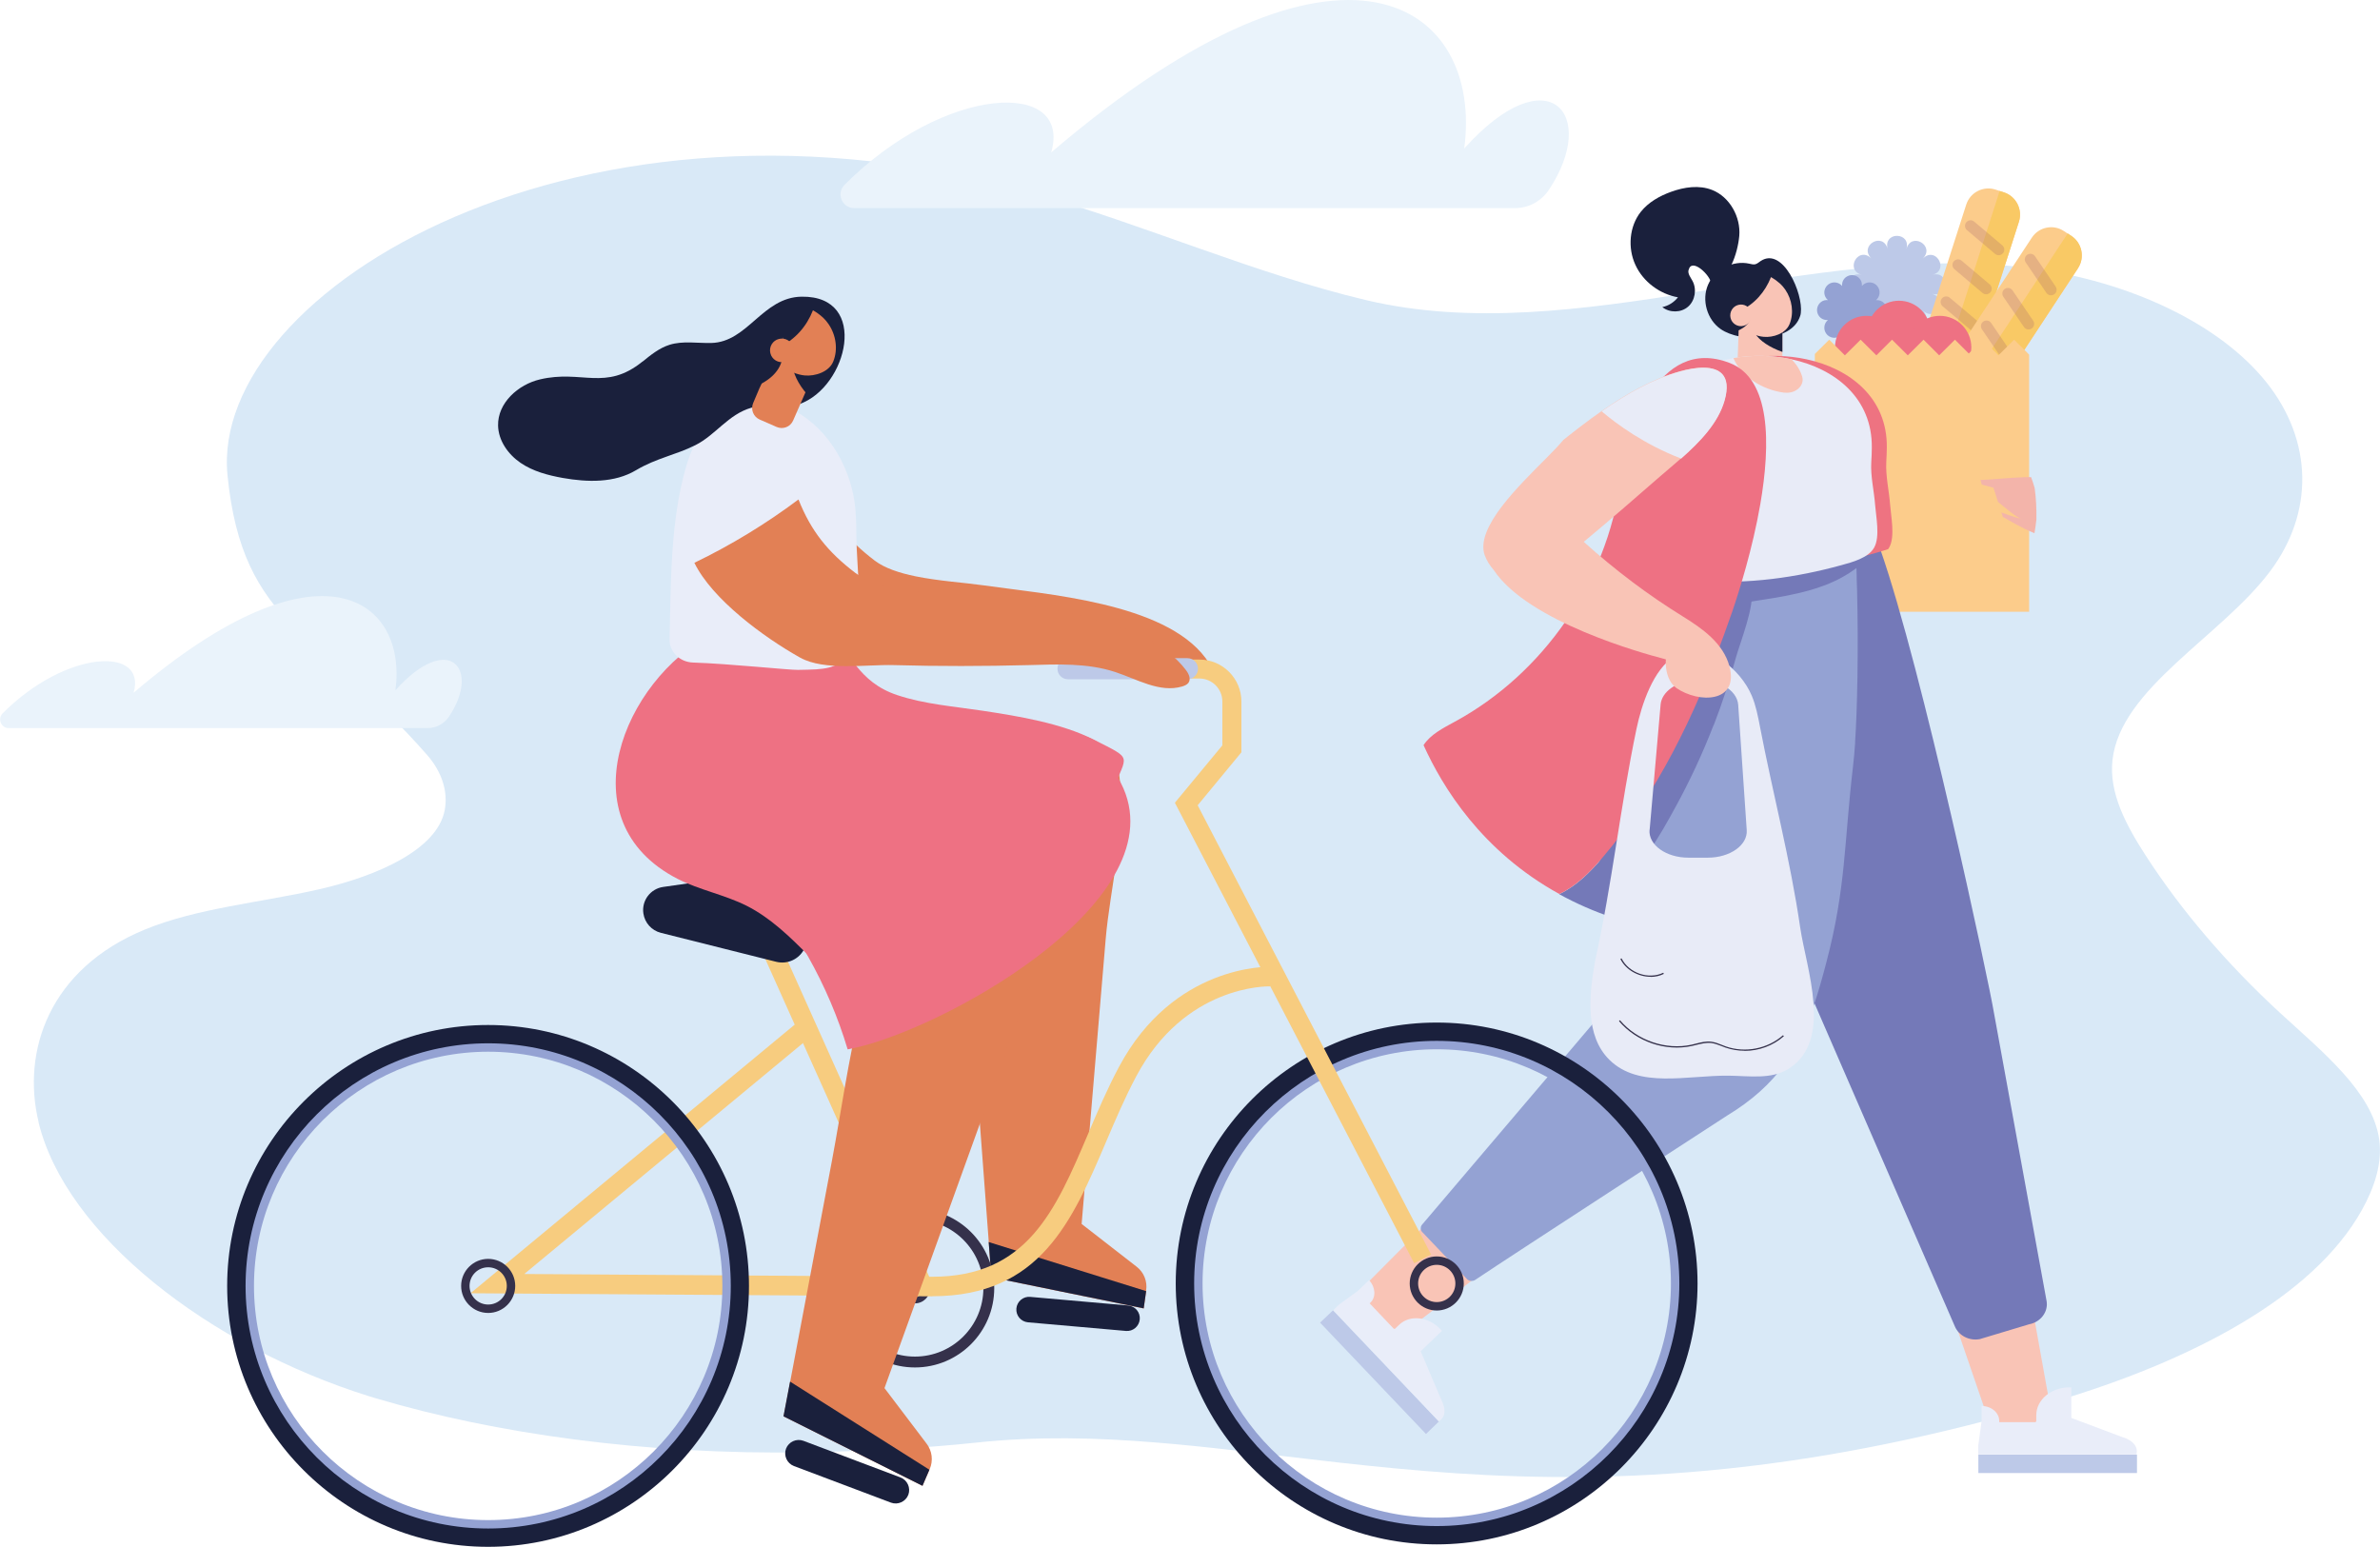 <?xml version="1.0" encoding="UTF-8"?> <svg xmlns="http://www.w3.org/2000/svg" id="Layer_2" width="223.58" height="145.31" viewBox="0 0 223.58 145.31"><defs><style>.cls-1{fill:#f9c965;}.cls-2{fill:#f9c4b6;}.cls-3{fill:#f3b4aa;}.cls-4{fill:#f7cc7f;}.cls-5{fill:#eaf3fb;}.cls-6{fill:#e9edf9;}.cls-7{fill:#e8ebf7;}.cls-8{fill:#ee7381;}.cls-9{fill:#fccc8b;}.cls-10{fill:#ee7183;}.cls-11{fill:#7479b8;}.cls-12{fill:#a1616b;}.cls-13{fill:#bdc9e8;}.cls-14{fill:#dda347;}.cls-15{fill:#d9e9f7;}.cls-16{fill:#e28055;}.cls-17{fill:#1a203c;}.cls-18{fill:#94a2d3;}.cls-19{fill:#35314b;}.cls-20{opacity:.25;}</style></defs><g id="CONTENT"><path class="cls-15" d="m3.62,105.42c2.55,10.55,15.96,21.04,31.13,25.77.21.07.42.13.64.19,11.04,3.28,25.23,5.31,40.34,5.05,5.87-.1,11.37-.42,15.98-.91,5.72-.61,11.25-.47,16.88-.01,2.37.19,4.77.44,7.2.72,13.14,1.49,27.47,3.73,46.44,1.74,1.9-.2,3.85-.44,5.85-.73,7.53-1.09,15.77-2.86,24.91-5.57,12.64-3.75,24.28-9.71,28.9-18.02,1.18-2.13,1.93-4.39,1.61-6.64-.65-4.45-5.31-8.18-9.31-11.86-5.02-4.63-9.26-9.59-12.62-14.78-1.85-2.86-3.47-5.89-3.12-8.98.75-6.74,10.24-11.62,14.81-17.73,4.14-5.53,4.01-12.25-.33-17.72-4.34-5.46-12.81-9.55-22.31-10.76-20.7-2.65-42.54,7.7-62.3,3.01-10.26-2.43-20.97-7.11-30.95-9.96C54.71,6.02,19.68,27.33,21.37,44.62c1.4,14.3,8.62,14.71,18.76,26.31,1.37,1.57,1.99,3.43,1.64,5.21-.72,3.66-6.29,6.15-11.79,7.4-5.49,1.25-11.5,1.77-16.39,3.79-8.96,3.69-11.58,11.42-9.96,18.09Z"></path><g id="New_Symbol_76"><path class="cls-11" d="m174.71,59.36c-.02-.93-.17-2.06-1.03-2.42-.49-.21-1.04-.08-1.55.05-3.38.86-6.77,1.72-10.15,2.58-2.75,7.57-6.26,14.93-11.47,21.04-1.14,1.34-2.48,2.67-4.04,3.39,3.11,1.71,6.87,3.06,11.43,3.71.89.06,1.79.1,2.69.11,3.81.03,8.56-.59,11-3.43.72-.84,1.24-1.88,1.48-3.15,1.32-7.18,1.78-14.59,1.64-21.88Z"></path><polygon class="cls-18" points="180.93 30.09 180.93 30.12 180.8 30.81 180.79 30.84 179.97 34.95 176.42 34.95 175.62 30.96 175.5 30.35 175.5 30.35 175.46 30.09 180.93 30.09"></polygon><path class="cls-13" d="m181.5,27.61c1.65.45.33,2.75-.88,1.54.32.32.39.65.32.94,0,0,0,.01,0,.02-.15.53-.82.87-1.33.63-.02-.01-.04-.02-.07-.04-.18-.11-.34-.31-.43-.62,0-.01-.01-.03-.01-.05,0,.02,0,.03.01.05.18.77-.31,1.17-.84,1.19h-.02s-.1,0-.14,0h0c-.5-.05-.97-.44-.79-1.19,0-.01,0-.03.01-.05,0,.02,0,.03-.01.05-.13.43-.38.64-.66.71-.39.09-.83-.11-1.06-.45-.05-.08-.09-.17-.12-.26-.08-.28,0-.61.32-.94-1.21,1.21-2.54-1.09-.89-1.54-1.65.45-1.65-2.22,0-1.78-.46-.12-.69-.39-.75-.69-.17-.77.76-1.72,1.64-.85-1.21-1.21,1.09-2.55,1.53-.89-.21-.77.26-1.19.78-1.23h0s.09,0,.14,0h.02c.53.03,1.04.44.82,1.24.44-1.66,2.74-.32,1.54.89.88-.89,1.83.11,1.63.88,0,0,0,0,0,.01-.08.28-.3.53-.74.64,1.65-.44,1.65,2.22,0,1.78Z"></path><path class="cls-18" d="m177.08,28.58c-.2-.28-.53-.41-.85-.38.17-.14.29-.34.33-.58.08-.51-.27-1-.78-1.08-.34-.05-.67.08-.87.33.02-.22-.03-.45-.17-.64-.31-.42-.89-.51-1.31-.21-.28.2-.41.53-.38.85-.14-.17-.34-.29-.58-.33-.51-.08-.99.27-1.08.78-.05.34.08.67.33.87-.22-.02-.45.03-.64.17-.42.31-.51.9-.21,1.32.2.28.53.41.85.38-.17.14-.29.34-.33.58-.08.51.27,1,.78,1.08.31.05.61-.06.82-.27.02,0,.03.02.05.02,0,.19.06.39.18.56.31.42.89.51,1.31.21.22-.16.35-.4.38-.65.05-.02.1-.04.15-.06.12.1.27.16.43.19.51.08.99-.27,1.08-.78.05-.3-.05-.59-.25-.8,0-.02.02-.05.02-.07.19,0,.37-.06.54-.18.42-.31.51-.9.21-1.32Z"></path><path class="cls-9" d="m189.66,20.83l-5.61,17.48c-.37,1.15-1.6,1.78-2.75,1.41l-.79-.26c-1.14-.37-1.78-1.61-1.41-2.76l5.61-17.48c.37-1.15,1.6-1.78,2.75-1.41l.79.26c1.14.37,1.78,1.61,1.41,2.76Z"></path><path class="cls-1" d="m189.66,20.83l-5.61,17.48c-.37,1.15-1.6,1.78-2.75,1.41l-.4-.13,6.95-21.65.4.13c1.14.37,1.78,1.61,1.41,2.76Z"></path><g class="cls-20"><path class="cls-12" d="m187.42,23.85l-2.64-2.23c-.22-.19-.25-.52-.06-.74h0c.19-.22.52-.25.74-.06l2.64,2.23c.22.19.25.52.06.74h0c-.19.22-.52.25-.74.06Z"></path></g><g class="cls-20"><path class="cls-12" d="m186.24,27.52l-2.64-2.23c-.22-.19-.25-.52-.06-.74h0c.19-.22.52-.25.74-.06l2.64,2.23c.22.19.25.52.06.74h0c-.19.22-.52.25-.74.06Z"></path></g><g class="cls-20"><path class="cls-12" d="m185.13,31l-2.64-2.23c-.22-.19-.25-.52-.06-.74h0c.19-.22.52-.25.74-.06l2.64,2.23c.22.19.25.52.06.74h0c-.19.22-.52.25-.74.06Z"></path></g><path class="cls-14" d="m184.06,34.33l-2.64-2.23c-.22-.19-.25-.52-.06-.74h0c.19-.22.52-.25.74-.06l2.64,2.23c.22.19.25.52.06.74h0c-.19.22-.52.25-.74.06Z"></path><path class="cls-14" d="m183.13,37.22l-2.64-2.23c-.22-.19-.25-.52-.06-.74h0c.19-.22.52-.25.74-.06l2.64,2.23c.22.19.25.52.06.74h0c-.19.22-.52.25-.74.06Z"></path><path class="cls-9" d="m195.21,25.2l-10.08,15.33c-.66,1.01-2.02,1.29-3.02.62l-.7-.46c-1-.66-1.28-2.03-.62-3.03l10.08-15.33c.66-1.01,2.02-1.29,3.02-.62l.7.46c1,.66,1.28,2.03.62,3.03Z"></path><path class="cls-1" d="m195.21,25.2l-10.08,15.33c-.66,1.01-2.02,1.29-3.02.62l-.35-.23,12.48-18.99.35.23c1,.66,1.28,2.03.62,3.03Z"></path><g class="cls-20"><path class="cls-12" d="m192.24,27.51l-1.94-2.85c-.16-.24-.1-.57.14-.73h0c.24-.16.57-.1.73.14l1.94,2.85c.16.24.1.57-.14.73h0c-.24.16-.57.1-.73-.14Z"></path></g><g class="cls-20"><path class="cls-12" d="m190.13,30.72l-1.94-2.85c-.16-.24-.1-.57.14-.73h0c.24-.16.57-.1.73.14l1.94,2.85c.16.24.1.57-.14.73h0c-.24.16-.57.1-.73-.14Z"></path></g><g class="cls-20"><path class="cls-12" d="m188.12,33.78l-1.94-2.85c-.16-.24-.1-.57.14-.73h0c.24-.16.57-.1.73.14l1.94,2.85c.16.24.1.57-.14.73h0c-.24.16-.57.1-.73-.14Z"></path></g><path class="cls-14" d="m186.2,36.7l-1.94-2.85c-.16-.24-.1-.57.14-.73h0c.24-.16.57-.1.73.14l1.94,2.85c.16.24.1.57-.14.73h0c-.24.16-.57.1-.73-.14Z"></path><ellipse class="cls-10" cx="178.39" cy="31.22" rx="2.96" ry="2.97"></ellipse><ellipse class="cls-10" cx="182.23" cy="32.64" rx="2.96" ry="2.97"></ellipse><ellipse class="cls-10" cx="175.34" cy="32.64" rx="2.96" ry="2.97"></ellipse><path class="cls-13" d="m180.29,28.22h0c.89,0,1.61-.72,1.61-1.61v-.79h0c-.89,0-1.61.72-1.61,1.61v.79Z"></path><polygon class="cls-9" points="190.62 33.32 190.62 49.19 190.62 49.19 190.62 57.47 170.49 57.47 170.49 33.25 171.84 31.91 173.31 33.38 174.79 31.91 176.27 33.38 177.74 31.91 179.22 33.38 180.7 31.91 182.15 33.36 182.17 33.38 183.65 31.91 184.95 33.21 185.77 32.39 186.26 31.91 187.65 33.29 187.73 33.38 189.21 31.91 190.4 33.09 190.62 33.32"></polygon><path class="cls-3" d="m191.3,48.72c.02-.96-.03-1.92-.16-2.87-.1-.35-.21-.69-.34-1.03-1.69,0-3.59.24-4.75.27,0,0,.12.43.12.43l1.1.3.42,1.32c.64.54,1.79,1.49,2.2,1.61,0,0-.89-.23-1.88-.61l.14.42c.48.26,1.69,1.01,2.97,1.53.08-.45.14-.91.19-1.37Z"></path><polygon class="cls-2" points="183.32 123.26 186.87 133.61 192.01 134.5 192.73 132.91 190.52 120.59 184.71 121.05 183.32 123.26"></polygon><path class="cls-2" d="m131.33,125.61l7.87-6.03-.56-9.3.43-.43-11.71,11.77c1.1,1.32,3.09,2.47,3.97,3.98Z"></path><path class="cls-18" d="m164.7,69.64l.18.52-.86,1.47c.22-.71.41-1.38.58-2.02.03,0,.07.02.11.03Z"></path><path class="cls-11" d="m190.6,124.41l-4.62,1.39c-.98.18-1.96-.32-2.33-1.18l-13.2-30.38-.74-1.71-9.52-21.9c-.26-.6-.17-1.28.22-1.8l9.25-13.79,2.33-3.48.11-.17.03-.05c1.24-.07,2.48-.2,3.69-.43.36-.07-.17.1.19.02.07.19.57.5.64.71,3.94,11.28,10.19,40.61,10.67,43.54l4.94,27.05c.17,1.02-.57,1.98-1.66,2.18Z"></path><path class="cls-18" d="m174.28,69.7c-.05.78-.12,1.56-.21,2.34-.84,7.17-.65,11.33-2.49,18.33-.19.74-.39,1.46-.59,2.16-.17.59-.35,1.16-.53,1.71-1.45,4.33-3.5,7.71-8.23,10.57,0,0-20.04,13-23.64,15.42-.27.18-.66.12-.84-.14l-.92-.96-.62-.66-2.64-2.77c-.14-.19-.14-.44,0-.63l19.38-22.8c.08-.11.13-.25.11-.39-.37-2.95-.73-5.9-1.08-8.85-.09-.73-.18-1.52-.27-2.36-.17-1.56-.34-3.28-.48-5.05-.4-4.74-.67-9.87-.49-13.57.02-.41.05-.79.09-1.15.23-2.18,2.15-6.54,3.55-8.29.01-.02.03-.04.04-.05,1.03-1.25,1.36-1.13,2.55-2.56h0c3.03.15,5.96,1.1,8.99,1.24,2.03.09,4.09.2,6.15.16.06,0,.13,0,.2,0,.32.06.64.12.96.18.35.06.7.11,1.05.16.03.56.06,1.13.08,1.71,0,.19.02.39.02.59,0,.1,0,.2,0,.29.02.42.03.84.04,1.26.13,5.37.02,11.05-.19,14.13Z"></path><path class="cls-11" d="m160.98,68.11c-1.03,2.66-2.23,5.24-3.59,7.72-1.38,2.51-3.51,6.45-6.11,7.61-3.73,1.66-.44-3.05-.09-4.95.37-1.97.12-3.41.81-5.42.71-2.07,1.35-4.17,1.98-6.27,1.14-3.87,2.2-7.77,3.51-11.57.14-.41.31-.85.67-1.06.3-.17.66-.13.99-.08,1.35.19,4.68-.05,5.32,1.41.49,1.11-1.08,5.1-1.39,6.25-.59,2.16-1.28,4.29-2.09,6.37Z"></path><path class="cls-11" d="m176.28,51.46c-.11.17-.24.33-.38.49-.67.78-1.43,1.41-2.25,1.93-.44.27-.89.52-1.35.73-1.03.48-2.12.82-3.22,1.08-1.53.37-3.08.59-4.48.81-2.29.37-10.57.22-10.23-3.56.01-.02.03-.04.04-.06.99-1.41,1.31-1.28,2.46-2.89h0c2.92.17,5.73,1.25,8.65,1.4,1.95.11,3.94.22,5.92.18l.03-.05c1.2-.07,2.39-.22,3.56-.49.35-.08.7-.16,1.04-.25.07.22.14.45.21.68Z"></path><path class="cls-17" d="m169.17,29.41c-.01.1-.03.19-.06.27-.81,2.57-5.63,2.51-7.46,1.24-1.29-.89-1.82-2.74-1.19-4.18.63-1.44,2.34-2.31,3.87-1.97.18.04.36.09.54.06.2-.04.36-.2.53-.31,2.09-1.38,4.01,3.07,3.77,4.89Z"></path><path class="cls-2" d="m163.21,33.96l.02,1.24c0,.51.55.93,1.21.93h1.79c.67,0,1.21-.42,1.21-.94v-4.61l-2.11-.38-.15-.03h0l-1.28-.23v.07s-.53-.25-.53-.25l-.03.96-.06,1.83-.05,1.41Z"></path><path class="cls-17" d="m164.53,30.48c.04.29.16.57.32.83.46.71,1.38,1.32,2.59,1.75v-2.26l-2.91-.33Z"></path><path class="cls-2" d="m163.38,29.26s0-.01,0-.02c1.45-.65,2.44-1.83,2.99-3.21.28.16.55.35.8.57.03.03.05.05.08.07.17.16.32.34.46.54.64.93.83,2.18.41,3.22-.36.91-1.56,1.3-2.45,1.21-.65-.06-1.29-.34-1.85-.73-.04-.07-.09-.13-.13-.2-.05-.07-.11-.15-.16-.22-.08-.38-.08-.95-.23-1.12,0,0,.05-.06.1-.11Z"></path><path class="cls-17" d="m163.25,31.06c.78-.32,1.25-.86,1.19-1.43h0l-.78-.1-.16-.02-.2-.03-.05,1.58Z"></path><path class="cls-17" d="m158.62,25.37c-.08.36.2.69.37,1.01.43.78.25,1.86-.41,2.43-.66.58-1.73.59-2.42.04.57-.12,1.1-.45,1.47-.92-1.7-.3-3.27-1.45-4-3.05-.74-1.6-.57-3.61.5-4.97.72-.91,1.77-1.5,2.85-1.89,1.24-.45,2.64-.66,3.87-.17,1.64.65,2.69,2.53,2.54,4.31-.15,1.65-.98,4.21-2.65,4.46-.04-.74-1.83-2.47-2.11-1.25Z"></path><path class="cls-8" d="m159.25,53.61c.84-.31,2.08-.33,2.89.12.03.02.06.03.08.04.12.02.23.04.35.05,1.85-.01,3.66-.42,5.49-.63,2.41-.27,4.82-.5,7.19-.99.71-.18,1.42-.38,2.12-.61.04-.05.07-.11.11-.17.56-1.01.16-2.91.08-4-.1-1.35-.43-2.67-.36-4.02.03-.45.04-.91.05-1.36.06-4.63-3.42-7.4-7.55-8.29-1.77-.38-3.67-.42-5.45-.11-4.07.71-7.57,3.23-7.75,7.57-.02.6.08,1.19.19,1.78.28,1.58,1.29,4.55.11,5.92-1.93,2.23-.26,4.05,1.86,4.98.19-.12.39-.21.58-.29Z"></path><path class="cls-7" d="m176.06,51.44c-.54.98-2.09,1.38-3.07,1.65-4.25,1.17-8.85,1.82-13.26,1.46-2.76-.23-7.02-2.53-4.34-5.64,1.18-1.37.17-4.33-.11-5.92-.1-.59-.21-1.18-.19-1.78.18-4.34,3.67-6.87,7.75-7.57,1.78-.31,3.68-.27,5.45.11,4.12.89,7.6,3.66,7.55,8.29,0,.46-.02.91-.05,1.36-.08,1.36.26,2.67.36,4.02.08,1.09.48,2.99-.08,4Z"></path><path class="cls-2" d="m167.62,36.89c-2.13-.27-4.09-1.58-4.78-3.25,1.78-.31,3.68-.27,5.45.11.48.47.83,1.03,1.01,1.63.25.84-.62,1.64-1.68,1.5Z"></path><polygon class="cls-13" points="185.85 136.64 200.7 136.64 200.75 136.64 200.75 138.38 185.85 138.38 185.85 136.64"></polygon><path class="cls-6" d="m186.15,133.6v-1.52h0c.92,0,1.66.63,1.66,1.4v.12h3.38l.1-.06v-.59c0-1.45,1.39-2.62,3.11-2.62h.18v2.87l4.84,1.82c.87.25,1.5.87,1.27,1.61h-14.85v-.82l.3-2.21Z"></path><polygon class="cls-13" points="125.23 123.09 135.14 133.51 135.17 133.54 133.96 134.71 124.01 124.25 125.23 123.09"></polygon><path class="cls-6" d="m127.55,121.27l1.06-1.01h0c.61.64.67,1.59.14,2.1l-.08.08,2.25,2.37.11.03.41-.39c1.01-.97,2.76-.77,3.9.44l.12.13-2,1.92,1.96,4.61c.41.78.4,1.63-.27,1.96l-9.91-10.42.57-.55,1.74-1.27Z"></path><path class="cls-2" d="m163.31,28.64c-.54.13-.87.68-.74,1.23.13.54.68.88,1.22.74.54-.13.87-.68.74-1.23-.13-.54-.68-.88-1.22-.74Z"></path><path class="cls-10" d="m146.47,83.99c1.56-.72,2.9-2.05,4.04-3.39,5.21-6.11,8.72-13.47,11.47-21.04.26-.71.51-1.43.76-2.14.66-1.93,1.9-5.89,2.62-10.03.99-5.74,1-11.81-2.89-13.3-6.79-2.6-9.63,6.59-10.25,11.15-1.27,9.41-7.24,18.05-15.56,22.56-1.08.59-2.29,1.2-2.93,2.2,1.78,3.93,5.46,9.97,12.75,13.98Z"></path><path class="cls-7" d="m161.75,62c-1.35-.88-2.94-1.22-4.38-.38-2.08,1.21-3.18,4.66-3.64,6.87-1.51,7.23-2.29,14.59-3.89,21.81-.56,3.2-.96,6.98,1.35,9.26,2.77,2.73,7.31,1.45,11.2,1.49,1.92.02,4.01.38,5.64-.65,4.21-2.65,1.64-9.45,1.08-13.28-.92-6.35-2.57-12.57-3.78-18.87-.19-.98-.38-1.98-.77-2.9-.52-1.24-1.57-2.52-2.82-3.34Zm-6.78,15.95l1.03-11.76c.1-1.19,1.45-2.16,3.19-2.31h0c2.11-.18,4,.9,4.1,2.34l.8,11.76c.1,1.41-1.57,2.59-3.65,2.59h-1.83c-2.1,0-3.77-1.2-3.65-2.62Z"></path><polygon class="cls-2" points="158.77 67.06 158.77 67.06 158.77 67.06 158.77 67.06"></polygon><path class="cls-2" d="m158.77,67.06l.08-.03s-.01,0-.02,0c-.02.01-.04.03-.06.03Z"></path><path class="cls-2" d="m157.47,64.62c-.5-.35-.8-.98-.92-1.63-.06-.33-.08-.66-.06-.97,0-.03,0-.05,0-.08,0,0-.06-.01-.18-.05-.02,0-.05-.01-.08-.02-1.81-.47-12.66-3.44-15.9-8.31-.38-.44-.68-.91-.86-1.42-.89-2.57,3.21-6.5,5.85-9.16.63-.63,1.17-1.2,1.54-1.65,1.17-.93,2.36-1.85,3.58-2.7,2.35-1.64,4.81-3.04,7.37-3.75,1.5-.42,3.21-.59,3.98.27.42.47.55,1.26.2,2.48-.61,2.13-2.34,3.9-4.08,5.44-.68.6-1.37,1.17-1.99,1.71-2.36,2.06-4.73,4.12-7.14,6.12,2.92,2.64,6.05,5,9.34,7.03,1.76,1.09,3.77,2.48,4.35,4.68.89,3.39-2.84,3.51-5.03,2Z"></path><path class="cls-7" d="m161.81,35.16c.42.47.55,1.26.2,2.48-.61,2.13-2.34,3.9-4.08,5.44-3.43-1.32-6.02-3.21-7.47-4.44,2.35-1.64,4.81-3.04,7.37-3.75,1.5-.42,3.21-.59,3.98.27Z"></path><path class="cls-19" d="m163.89,98.71c-.61,0-1.22-.1-1.8-.3-.12-.04-.24-.09-.36-.14-.32-.12-.65-.25-.98-.29-.47-.05-.94.07-1.4.18-.14.03-.27.07-.41.1-2.47.54-5.22-.4-6.85-2.34l.09-.08c1.6,1.9,4.31,2.83,6.73,2.3.13-.03.27-.06.4-.1.47-.12.96-.24,1.44-.18.35.04.69.17,1.01.3.12.05.24.09.36.14,1.82.64,3.93.23,5.38-1.05l.08.09c-1.02.9-2.35,1.38-3.69,1.38Z"></path><path class="cls-19" d="m155.06,91.76c-1.15,0-2.33-.64-2.84-1.68l.11-.05c.68,1.38,2.55,2.02,3.92,1.35l.05.11c-.39.19-.81.28-1.24.28Z"></path></g><path class="cls-16" d="m86.01,54.14c-1.51-.31-2.89-.76-3.83-1.47-2.57-1.96-4.16-3.92-5.34-6.9-3.04,2.28-6.32,4.28-9.78,5.95,1.68,3.44,6.53,7,9.92,8.9,2.28,1.28,6.25.64,8.78.71,4.24.12,8.49.11,12.73,0,2.71-.08,5.5-.2,8.07.64,2.09.68,4.21,1.99,6.32,1.37.22-.07.45-.16.59-.34.26-.36.04-.85-.23-1.2-3.9-5.2-14.9-5.96-20.91-6.82-1.66-.24-4.11-.39-6.32-.84Z"></path><path class="cls-16" d="m90.69,87.43c.73,9.72,1.46,19.44,2.19,29.16,0,.03,0,.06,0,.09,0,0,.25,3.31.25,3.31l14.31,2.93.23-1.62v-.07c.13-.86-.21-1.71-.9-2.24l-5.16-4.01c.76-8.92,1.51-17.85,2.26-26.77.39-4.65,1.96-10.63,1.29-15.26-.05-.36-.14-.7-.25-1.01-.13-.37-.31-.71-.52-1.01-1.84-2.65-6.38-2.65-9.94-1.23-1.95.78-3.6,1.97-4.35,3.39-1.69,3.19.32,10.84.59,14.36Z"></path><polygon class="cls-17" points="93.13 119.99 107.44 122.91 107.67 121.29 92.88 116.68 93.13 119.99"></polygon><path class="cls-17" d="m110.45,120.57c0-13.51,10.99-24.51,24.51-24.51s24.51,10.99,24.51,24.51-11,24.51-24.51,24.51c-13.51,0-24.51-10.99-24.51-24.51Zm2.04,0c0,12.39,10.08,22.47,22.47,22.47,12.39,0,22.47-10.08,22.47-22.47,0-12.39-10.08-22.47-22.47-22.47-12.39,0-22.47,10.08-22.47,22.47Z"></path><path class="cls-18" d="m112.18,120.57c0-12.56,10.22-22.79,22.79-22.79,12.56,0,22.79,10.22,22.79,22.79,0,12.56-10.22,22.79-22.79,22.79-12.56,0-22.79-10.22-22.79-22.79Zm.79,0c0,12.13,9.87,22,22,22,12.13,0,22-9.87,22-22,0-12.13-9.87-22-22-22-12.13,0-22,9.87-22,22Z"></path><path class="cls-19" d="m132.43,120.57c0-1.4,1.14-2.54,2.54-2.54,1.4,0,2.54,1.14,2.54,2.54,0,1.4-1.14,2.54-2.54,2.54s-2.54-1.14-2.54-2.54Zm.79,0c0,.96.78,1.75,1.75,1.75s1.75-.78,1.75-1.75c0-.96-.78-1.75-1.75-1.75s-1.75.79-1.75,1.75Z"></path><path class="cls-4" d="m132.86,118.67l1.58-.82-21.93-42.2,4.11-4.98v-4.76c0-2.18-1.77-3.95-3.95-3.95h-11.64s0,1.78,0,1.78h11.64c1.19,0,2.16.97,2.16,2.16v4.12s-4.46,5.39-4.46,5.39l22.47,43.24Z"></path><path class="cls-17" d="m96.78,121.83l9.2.81c.66.06,1.15.64,1.09,1.3h0c-.06.66-.64,1.15-1.3,1.09l-9.2-.81c-.66-.06-1.15-.64-1.09-1.3h0c.06-.66.64-1.15,1.3-1.09Z"></path><path class="cls-13" d="m100.33,63.81h11.22c.55,0,.99-.44.99-.99,0-.55-.44-.99-.99-.99h-11.22c-.55,0-.99.44-.99.99,0,.55.44.99.99.99Z"></path><path class="cls-19" d="m78.5,121.01c0-4.11,3.34-7.45,7.45-7.45,4.11,0,7.45,3.34,7.45,7.45,0,4.11-3.34,7.45-7.45,7.45s-7.45-3.34-7.45-7.45Zm1.02,0c0,3.54,2.88,6.43,6.43,6.43,3.54,0,6.43-2.88,6.43-6.43s-2.88-6.43-6.43-6.43-6.43,2.88-6.43,6.43Z"></path><path class="cls-19" d="m84.52,121.01c0,.79.64,1.43,1.43,1.43s1.43-.64,1.43-1.43c0-.79-.64-1.43-1.43-1.43s-1.43.64-1.43,1.43Z"></path><path class="cls-4" d="m87.57,121.77c10.15,0,13.16-7.06,16.35-14.54.87-2.04,1.77-4.15,2.83-6.14,4.55-8.54,12.26-8.44,12.59-8.43l.05-1.84c-.37-.01-9.16-.17-14.27,9.4-1.1,2.06-2.02,4.21-2.9,6.29-3.07,7.21-5.72,13.43-14.65,13.43l-38.32-.26,27.28-22.6-1.17-1.41-31.16,25.82,43.37.29Z"></path><rect class="cls-4" x="78.09" y="84.25" width="1.84" height="38.91" transform="translate(-35.52 41.4) rotate(-24.15)"></rect><path class="cls-17" d="m71.64,81.98l-9.34,1.34c-1.2.17-2.04,1.29-1.86,2.49h0c.13.88.77,1.6,1.64,1.82l10.83,2.72c1.08.27,2.19-.25,2.67-1.26l2.99-6.25-6.93-.86Z"></path><path class="cls-10" d="m80.44,62.56c.9,1.11,1.99,2.12,3.85,2.74,2.58.86,5.33,1.06,8.03,1.47,3.37.51,7.4,1.17,10.45,2.72,3.74,1.9,3.06,1.33,1.81,4.7-1.5,4.06-3.88,7.99-5.77,11.89-2.91,6-5.84,11.98-8.73,17.99.68-1.4-12.67-12.87-14.14-14.33-1.76-1.75-3.56-3.52-5.8-4.65-2.07-1.04-4.43-1.48-6.49-2.53-10.52-5.41-5.09-18.64,3.21-22.99,2.68-1.4,6.72-2.95,9.66-1.23,1.87,1.09,2.73,2.75,3.94,4.24Z"></path><path class="cls-6" d="m62.9,60.05c-.03,1.17.94,2.15,2.21,2.19,3.42.11,9.06.71,9.85.69.63-.01,1.19-.02,1.69-.05,1.83-.12,2.81-.55,3.51-2.64.15-.46.27-.95.35-1.45.42-2.65-.03-5.85-.06-8.32-.01-1.17-.02-2.34-.2-3.49-.12-.77-.33-1.58-.63-2.38-2.88-7.82-12.39-10.31-15.16-.78-1.51,5.18-1.42,10.89-1.56,16.24Z"></path><path class="cls-17" d="m60.35,33.98c.79-.64,1.59-1.29,2.55-1.59,1.25-.39,2.6-.14,3.92-.17,3.43-.08,4.81-4.3,8.49-4.35,6.4-.09,4.31,8.51-.21,10.09-1.5.52-3.11-.06-4.51.34-2.19.63-3.35,2.56-5.27,3.52-1.85.93-3.63,1.2-5.57,2.35-2.02,1.21-4.56,1.14-6.88.73-1.39-.25-2.8-.62-3.97-1.42-1.17-.8-2.08-2.09-2.11-3.5-.05-2.12,1.88-3.86,3.94-4.34,3.93-.93,6.14,1.14,9.62-1.67Z"></path><path class="cls-16" d="m71.36,36.43l-.61,1.44c-.25.59.02,1.28.61,1.54l1.6.7c.6.26,1.29-.01,1.55-.61l2.32-5.31-1.7-1.26-.12-.09h0s-1.03-.76-1.03-.76l-.04.08-.47.85-.36.64.18-.75.3-1.23-.51,1.09-.97,2.08-.75,1.6Z"></path><path class="cls-17" d="m74.54,32.95c-.11.35-.15.72-.13,1.08.05,1,.57,2.06,1.43,3.03l1.13-2.6-2.43-1.51Z"></path><path class="cls-16" d="m73.11,32.67s0-.01,0-.02c1.58-.71,2.67-2,3.26-3.5.31.17.6.38.87.62.03.03.06.05.09.08.19.18.35.37.5.59.7,1.01.91,2.38.45,3.51-.39.99-1.71,1.41-2.68,1.32-.71-.07-1.41-.37-2.03-.8-.05-.07-.09-.14-.14-.21-.06-.08-.12-.16-.18-.24-.09-.41-.09-1.03-.26-1.22,0,0,.05-.07.11-.12Z"></path><path class="cls-17" d="m71.34,36.13c1.42-.67,2.26-1.8,2.16-2.98h-.01l-1.41-.21-.29-.04-.36-.05-.08,3.3Z"></path><path class="cls-16" d="m72.37,33.18c.14.59.74.96,1.34.81.59-.14.96-.74.81-1.34-.14-.59-.74-.96-1.34-.81-.59.14-.96.74-.81,1.34Z"></path><path class="cls-16" d="m84.18,55.29c-1.51-.31-2.89-.76-3.83-1.47-2.57-1.96-4.16-3.92-5.34-6.9-3.04,2.28-6.32,4.28-9.78,5.95,1.68,3.44,6.53,7,9.92,8.9,2.28,1.28,6.25.64,8.78.71,4.24.12,8.49.11,12.73,0,2.71-.08,5.5-.2,8.07.64,2.09.68,4.21,1.99,6.32,1.37.22-.07.45-.16.59-.34.26-.36.04-.85-.23-1.2-3.9-5.2-14.9-5.96-20.91-6.82-1.66-.24-4.11-.39-6.32-.84Z"></path><path class="cls-16" d="m73.6,133.05l13.06,6.53.65-1.51.03-.06c.34-.8.23-1.71-.3-2.4l-3.95-5.21s15.36-42.58,15.39-42.65c3.31-9.17-6.62-14.18-12.85-7.33-3.34,3.67-3.67,9.82-4.81,14.5-1.13,4.64-1.79,9.45-2.67,14.14-1.31,6.91-2.62,13.83-3.92,20.74l-.62,3.26Z"></path><polygon class="cls-17" points="73.6 133.05 86.66 139.58 87.31 138.07 74.22 129.79 73.6 133.05"></polygon><path class="cls-17" d="m75.47,135.35l9.12,3.44c.65.25.98.98.74,1.63h0c-.25.65-.98.98-1.63.74l-9.12-3.44c-.65-.25-.98-.98-.74-1.63h0c.25-.65.98-.98,1.63-.74Z"></path><path class="cls-10" d="m79.63,98.58c-1.81-6.05-5.01-11.72-9.3-16.49-.83-.92-1.76-1.99-1.57-3.19.14-.89.86-1.57,1.57-2.16,6.46-5.34,30.17-14.28,35.21-2.67,4.72,10.89-17.65,23.04-25.92,24.51Z"></path><path class="cls-17" d="m21.34,120.8c0-13.51,10.99-24.51,24.51-24.51,13.51,0,24.51,10.99,24.51,24.51,0,13.51-11,24.51-24.51,24.51-13.51,0-24.51-10.99-24.51-24.51Zm2.04,0c0,12.39,10.08,22.47,22.47,22.47,12.39,0,22.47-10.08,22.47-22.47,0-12.39-10.08-22.47-22.47-22.47-12.39,0-22.47,10.08-22.47,22.47Z"></path><path class="cls-18" d="m23.07,120.8c0-12.56,10.22-22.79,22.79-22.79,12.56,0,22.79,10.22,22.79,22.79s-10.22,22.79-22.79,22.79c-12.56,0-22.79-10.22-22.79-22.79Zm.79,0c0,12.13,9.87,22,22,22s22-9.87,22-22c0-12.13-9.87-22-22-22-12.13,0-22,9.87-22,22Z"></path><path class="cls-19" d="m43.32,120.8c0-1.4,1.14-2.54,2.54-2.54s2.54,1.14,2.54,2.54c0,1.4-1.14,2.54-2.54,2.54-1.4,0-2.54-1.14-2.54-2.54Zm.79,0c0,.96.78,1.75,1.75,1.75s1.75-.78,1.75-1.75c0-.96-.78-1.75-1.75-1.75s-1.75.78-1.75,1.75Z"></path><path class="cls-5" d="m.81,68.4h39.36c.81,0,1.56-.41,2.01-1.08,3-4.48,0-8.07-5.03-2.48,1.13-8.52-7.02-14.77-24.6.24,1.27-4.37-6.32-4.07-12.3,1.93-.51.51-.15,1.39.57,1.39Z"></path><path class="cls-5" d="m80.25,19.55h62.08c1.27,0,2.45-.64,3.16-1.7,4.73-7.06,0-12.73-7.94-3.9,1.79-13.43-11.08-23.3-38.8.37,2-6.89-9.98-6.42-19.41,3.04-.81.81-.24,2.19.9,2.19Z"></path></g></svg> 
